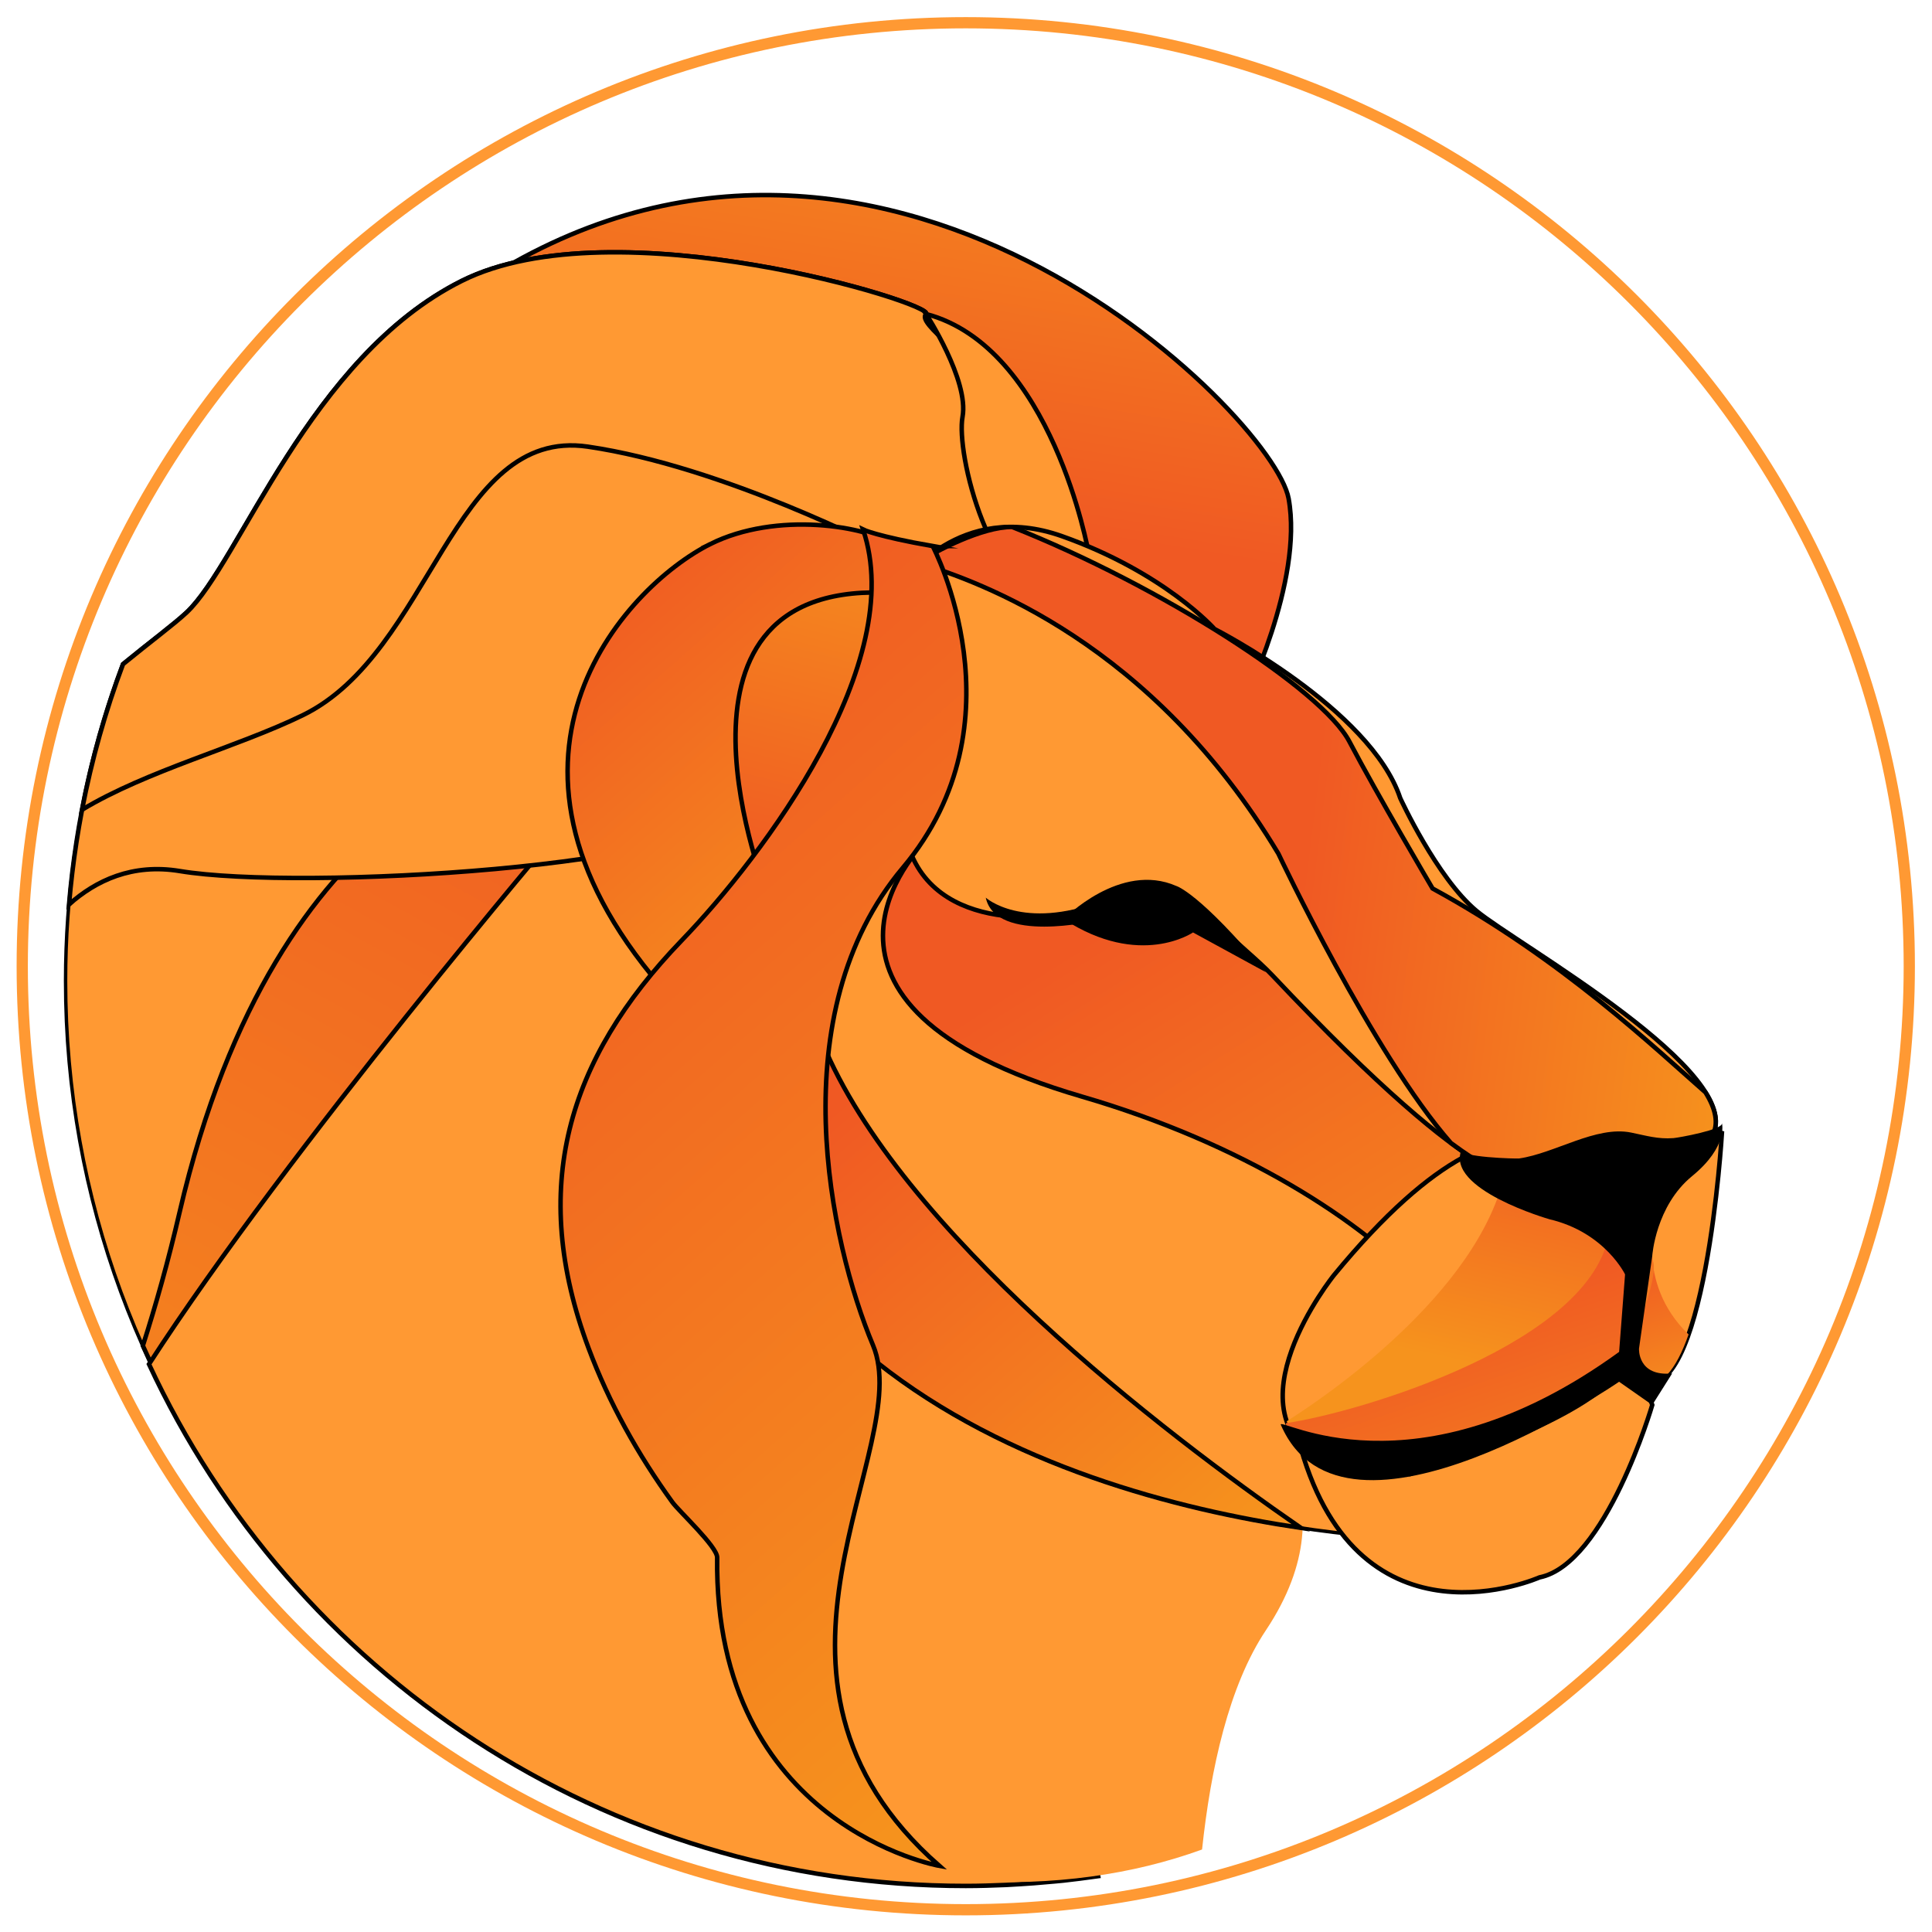 <?xml version="1.0" encoding="UTF-8"?> <!-- Creator: CorelDRAW 2020 (64-Bit) --> <svg xmlns="http://www.w3.org/2000/svg" xmlns:xlink="http://www.w3.org/1999/xlink" xmlns:xodm="http://www.corel.com/coreldraw/odm/2003" xml:space="preserve" width="43mm" height="43mm" style="shape-rendering:geometricPrecision; text-rendering:geometricPrecision; image-rendering:optimizeQuality; fill-rule:evenodd; clip-rule:evenodd" viewBox="0 0 4300 4300"> <defs> <style type="text/css"> <![CDATA[ .str2 {stroke:#FF9933;stroke-width:25;stroke-miterlimit:22.926} .str0 {stroke:black;stroke-width:10;stroke-miterlimit:22.926} .str1 {stroke:black;stroke-width:7.62;stroke-miterlimit:22.926} .fil13 {fill:none;fill-rule:nonzero} .fil7 {fill:black;fill-rule:nonzero} .fil1 {fill:#FF9933;fill-rule:nonzero} .fil0 {fill:url(#id0);fill-rule:nonzero} .fil3 {fill:url(#id1);fill-rule:nonzero} .fil5 {fill:url(#id2);fill-rule:nonzero} .fil11 {fill:url(#id3);fill-rule:nonzero} .fil2 {fill:url(#id4);fill-rule:nonzero} .fil12 {fill:url(#id5);fill-rule:nonzero} .fil4 {fill:url(#id6);fill-rule:nonzero} .fil8 {fill:url(#id7);fill-rule:nonzero} .fil9 {fill:url(#id8);fill-rule:nonzero} .fil10 {fill:url(#id9);fill-rule:nonzero} .fil6 {fill:url(#id10);fill-rule:nonzero} ]]> </style> <linearGradient id="id0" gradientUnits="userSpaceOnUse" x1="1971.36" y1="-39.18" x2="1790.2" y2="1093.06"> <stop offset="0" style="stop-opacity:1; stop-color:#F6931D"></stop> <stop offset="1" style="stop-opacity:1; stop-color:#F05923"></stop> </linearGradient> <linearGradient id="id1" gradientUnits="userSpaceOnUse" x1="1947.03" y1="2391.43" x2="2819.76" y2="3382.51"> <stop offset="0" style="stop-opacity:1; stop-color:#F05923"></stop> <stop offset="1" style="stop-opacity:1; stop-color:#F6931D"></stop> </linearGradient> <linearGradient id="id2" gradientUnits="userSpaceOnUse" xlink:href="#id1" x1="2534.07" y1="2021.55" x2="3336.79" y2="3298.66"> </linearGradient> <linearGradient id="id3" gradientUnits="userSpaceOnUse" xlink:href="#id1" x1="1282.15" y1="1299.45" x2="2014.36" y2="2130.95"> </linearGradient> <linearGradient id="id4" gradientUnits="userSpaceOnUse" xlink:href="#id1" x1="1622.61" y1="1466.12" x2="202" y2="4056.62"> </linearGradient> <linearGradient id="id5" gradientUnits="userSpaceOnUse" xlink:href="#id1" x1="928.23" y1="1790.2" x2="2555.82" y2="3638.49"> </linearGradient> <linearGradient id="id6" gradientUnits="userSpaceOnUse" xlink:href="#id1" x1="3647.25" y1="2806.29" x2="3749.26" y2="3124.31"> </linearGradient> <linearGradient id="id7" gradientUnits="userSpaceOnUse" xlink:href="#id1" x1="3374.67" y1="2470.57" x2="3249.45" y2="3031.08"> </linearGradient> <linearGradient id="id8" gradientUnits="userSpaceOnUse" xlink:href="#id1" x1="3244.97" y1="2903.78" x2="3476.13" y2="3589.14"> </linearGradient> <linearGradient id="id9" gradientUnits="userSpaceOnUse" xlink:href="#id1" x1="1563.06" y1="1930.67" x2="1788.22" y2="1051.09"> </linearGradient> <linearGradient id="id10" gradientUnits="userSpaceOnUse" xlink:href="#id0" x1="3916.19" y1="2018.98" x2="2906.67" y2="1893.7"> </linearGradient> </defs> <g id="Слой_x0020_1">  <g id="_2424843811680"> <path class="fil0 str0" d="M2766.59 1565.99c0,0 135.26,-270.56 101.43,-456.47 -33.79,-186.02 -912.97,-1065.24 -1809.06,-473.49 -896.1,591.85 84.52,963.87 321.21,1048.24 236.72,84.64 1386.42,253.66 1420.26,152.19l-33.84 -270.47z"></path> <path class="fil1 str1" d="M222.18 1636c-49.28,174 -76.25,357.38 -76.25,547.11 0,486.32 173.47,932.31 461.76,1279.38 131.29,-347.99 180.93,-1222.65 197.64,-1406.2 16.93,-186.01 0,-557.94 50.73,-524.13l-33.8 -84.46c-79.12,9.81 -349.02,60.29 -600.08,188.3z"></path> <path class="fil2 str0" d="M399.54 2698.77c-24.71,106.54 -52.3,204.86 -81.61,296.33 180.15,405.67 490.58,740.58 878.61,950.75 112.98,-921.65 251.23,-2193.85 251.23,-2193.85l-270.47 -67.73c0,0 -557.99,67.73 -777.76,1014.5z"></path> <path class="fil1 str0" d="M2271.97 4193.33c19.16,-1.09 38.26,-2.61 57.33,-4.39 12.47,-1.11 25.02,-2.03 37.45,-3.39 24.54,-2.7 48.89,-5.83 73.13,-9.3 1.41,-0.16 2.87,-0.42 4.24,-0.59 -84.72,-444.13 -96.36,-1388.78 -201.65,-1584.34 -118.36,-219.92 -287.42,-845.5 -574.86,-879.31 -287.44,-33.74 -541.07,84.54 -541.07,84.54l118.38 50.73c0,0 -602.67,708.52 -913.33,1188.92 318.28,685.52 1012.31,1161.28 1817.88,1161.28 30.37,0 60.5,-1.02 90.55,-2.28 10.7,-0.51 21.29,-1.18 31.95,-1.87z"></path> <path class="fil1" d="M2783.5 3138.41l-507.18 -743.93c-84.54,-67.64 -422.72,67.56 -490.35,169.02 -67.64,101.45 -152.21,422.73 -118.36,845.39 21.27,265.74 189.48,564.71 328.28,771.25 50.76,3.89 101.87,6.52 153.58,6.52 195.65,10.87 371.25,-14.14 525.93,-70.27 19.19,-180.17 59.69,-364.41 141.9,-487.67 202.92,-304.38 -33.8,-490.31 -33.8,-490.31z"></path> <path class="fil1 str0" d="M2216.09 890.78c-51.66,-95.96 -177.11,-169.77 -154.98,-191.92 22.15,-22.16 -693.72,-243.51 -1033.21,-73.74 -339.53,169.7 -494.48,627.28 -612.55,738.04 -28.01,26.21 -81,65.44 -141.51,114.99 -63.42,168.67 -104.46,348.09 -120.23,534.85 59.5,-53.01 140.83,-91.91 246.94,-74.24 265.74,44.22 1180.85,-7.35 1269.44,-147.62l627.31 -575.69c0,0 -29.55,-228.7 -81.21,-324.67z"></path> <path class="fil1 str0" d="M2061.11 698.86c22.15,-22.16 -693.72,-243.51 -1033.21,-73.74 -339.53,169.7 -494.48,627.28 -612.55,738.04 -28.01,26.21 -81,65.44 -141.51,114.99 -39.19,104.15 -69.77,212.47 -91.26,324.07 144.42,-87.08 345.13,-139.25 491.08,-210.27 287.82,-140.27 332.11,-642.15 634.65,-597.85 302.63,44.31 656.88,228.79 656.88,228.79l300.16 21.9 31.95 -29.34c0,0 -29.55,-228.7 -81.21,-324.67 -51.66,-95.96 -177.11,-169.77 -154.98,-191.92z"></path> <path class="fil1 str0" d="M2422.79 1230.25c0,0 -81.25,-457.58 -361.68,-531.39 0,0 95.97,147.62 81.17,228.86 -14.74,81.09 59.04,391.14 221.39,435.44l59.12 -132.91z"></path> <path class="fil1 str1" d="M3241.93 3429.52c0,0 -782.25,7.45 -1291.53,-398.48 0,0 -317.28,-679 59.07,-1210.39 0,0 1129.2,457.59 1143.93,494.52 14.79,36.95 118.05,612.56 118.05,612.56 0,0 -147.59,258.28 -169.76,250.93l140.24 250.86z"></path> <path class="fil3 str0" d="M1830.56 2321.18c-34.11,379.87 119.84,709.86 119.84,709.86 291.48,232.34 672.35,329.15 944.84,369.57 -307.39,-212.47 -892.76,-662.01 -1064.68,-1079.43z"></path> <path class="fil1 str0" d="M3677.41 3127c0,0 -103.36,354.18 -250.97,383.77 0,0 -398.49,177.05 -531.31,-287.88l678.92 -391.11 103.36 295.22z"></path> <path class="fil1 str0" d="M3832.42 2521.81c0,0 -36.92,619.9 -184.53,553.53 0,0 -103.34,-140.26 -95.93,-169.75 7.4,-29.43 73.75,-442.79 73.75,-442.79l206.71 59.01z"></path> <path class="fil4" d="M3758.2 2970.09c-121.49,-117.27 -71.59,-267.51 -71.59,-267.51l-79.83 -122.59c-20.26,124.62 -50.04,306.4 -54.82,325.6 -7.41,29.49 95.93,169.75 95.93,169.75 47.36,21.23 83.34,-28.32 110.31,-105.25z"></path> <path class="fil5 str0" d="M2053.76 1879.66c0,0 -354.26,354.26 354.26,560.99 708.45,206.55 1084.93,686.35 797.08,819.18 0,0 354.26,-110.68 405.87,-221.44 51.66,-110.66 14.74,-575.59 14.74,-575.59 0,0 -383.78,-346.91 -435.38,-391.12 -51.66,-44.31 -509.22,-457.67 -649.49,-435.51l-487.08 243.49z"></path> <path class="fil1 str0" d="M3570.37 2663.86c0,0 -143.93,-381.91 -601.39,174.16 0,0 -246.53,305.89 -14.86,421.81 0,0 471.42,-47.01 662.25,-231 0,0 55.84,-195.68 35.36,-229.74 -20.47,-34.08 -49.06,-186.04 -49.06,-186.04l-32.3 50.81z"></path> <path class="fil1 str0" d="M3286.22 2027.37c-88.53,-73.9 -169.75,-251.03 -169.75,-251.03 -66.36,-199.19 -413.27,-376.32 -413.27,-376.32 0,0 -110.72,-125.47 -339.53,-206.63 -228.69,-81.17 -354.2,103.22 -354.2,103.22 206.67,155.07 0,524.04 0,524.04 22.15,258.38 317.38,228.78 391.13,206.72 73.81,-22.24 310.02,29.51 310.02,29.51 38.34,40.25 88.24,78.89 121.7,114.39 483.45,512.96 557.25,446.5 557.25,446.5l420.68 -88.59c81.18,-140.27 -435.45,-428.08 -524.03,-501.81z"></path> <path class="fil6 str0" d="M3795.71 2431.09c-112.29,-98.08 -318.11,-295.92 -607.28,-453.6 0,0 -124.19,-210.78 -185.15,-327.03 -60.87,-116.17 -420.88,-346.92 -750.54,-477.63 -66.98,-0.5 -170.19,53.69 -210.09,79.57 137.95,41.93 520.33,177.13 802.63,647.65 0,0 210.89,446.91 383.75,643.75 132.66,98.67 160.54,73.97 160.54,73.97l420.68 -88.59c16.09,-27.82 8.45,-61.47 -14.54,-98.09z"></path> <path class="fil7" d="M2817.57 2163.92l-162.33 -88.61c0,0 -118.03,81.17 -287.82,-29.6 0,0 125.4,-129.01 250.94,-73.72 0,0 51.61,14.8 199.21,191.93z"></path> <path class="fil8" d="M3602.67 2613.05l-191 34.15c0,0 -23.12,-23 -60.85,-42.28 -57.53,276.06 -414.65,512.87 -487.05,558.35 4.41,13.11 10.88,25.63 19.16,37.54 20.31,15.39 69.07,35.51 132.46,51.07 133.84,-19.61 452.41,-79.82 600.98,-223.05 0,0 81.8,-190.81 61.32,-224.87 -20.47,-34.08 -75.02,-190.91 -75.02,-190.91z"></path> <path class="fil9" d="M3651.73 2799.09c-16.23,-27.06 -27.63,-125.68 -42.66,-167.87 -11.13,29.67 -20.66,66.63 -27.59,112.03 -37.86,245.69 -554.07,400.07 -719.62,424.26 6.06,50.97 27.85,60.1 92.26,92.32 0,0 471.42,-47.01 662.25,-231 0,0 55.84,-195.68 35.36,-229.74z"></path> <path class="fil7" d="M3253.04 2558.76c-7.19,17.08 121.67,20.38 127.76,19.62 79.89,-11.34 171.35,-73.48 249.56,-57.66 33.04,6.68 59.48,15.04 94.32,12.33 11.05,-0.83 111.83,-18.93 107.74,-33.39 0,0 14.77,51.66 -66.49,118.11 -81.1,66.46 -88.52,177.13 -88.52,177.13l-59.07 44.23c0,0 -44.24,-95.88 -169.73,-125.47 0,0 -232.45,-66.46 -195.57,-154.9z"></path> <path class="fil7" d="M2437.52 2049.43c0,0 -221.43,51.67 -243.54,-51.57 0,0 81.17,73.82 258.31,7.27l-14.77 44.3z"></path> <path class="fil7" d="M2850.8 3171.31c-9.26,-21.47 295.24,169.68 752.8,-162.42l18.43 -239.77 55.38 25.78 -29.52 206.63c0,0 -3.72,62.74 73.8,55.29l-44.28 70.18 -73.81 -51.66c0,0 -612.55,420.72 -752.8,95.97z"></path> <path class="fil10" d="M1980.18 1299.74c0,0 -209.18,-183.81 -399.45,-88.77 -190.24,95.2 -557.99,488.36 -88.72,1008.24 0,0 596.01,-348.76 462.87,-913.04l25.3 -6.43z"></path> <path class="fil11 str0" d="M1580.73 1210.97c-190.24,95.2 -557.99,488.36 -88.72,1008.24 0,0 121.31,-71.11 242.24,-200.89l-26.7 -27.31c0,0 -273.79,-686.95 257.64,-672.15 24.74,0.59 9.3,-95.71 29.48,-103.41 -64.21,-45.9 -266.77,-77.96 -413.94,-4.48z"></path> <path class="fil12 str0" d="M2075.87 1215.45c0,0 206.66,391.21 -66.43,715.96 -273.06,324.66 -162.35,833.99 -66.4,1062.69 95.94,228.79 -332.06,738.1 147.64,1158.74 0,0 -501.94,-88.61 -494.52,-686.38 0.31,-24.01 -84.95,-102.72 -99.6,-122.93 -76.46,-105.6 -141.05,-220.92 -186.73,-343.26 -132.57,-355.1 -48.64,-641.38 206.89,-906.61 184.45,-191.5 504.59,-619.32 404.19,-915.07 0,0 29.49,14.8 154.96,36.86z"></path> <path class="fil13 str2" d="M4249.45 2150.49c0,1159.74 -940.16,2099.98 -2099.98,2099.98 -1159.83,0 -2099.98,-940.24 -2099.98,-2099.98 0,-1159.75 940.15,-2099.9 2099.98,-2099.9 1159.82,0 2099.98,940.15 2099.98,2099.9z"></path> </g> </g> </svg> 